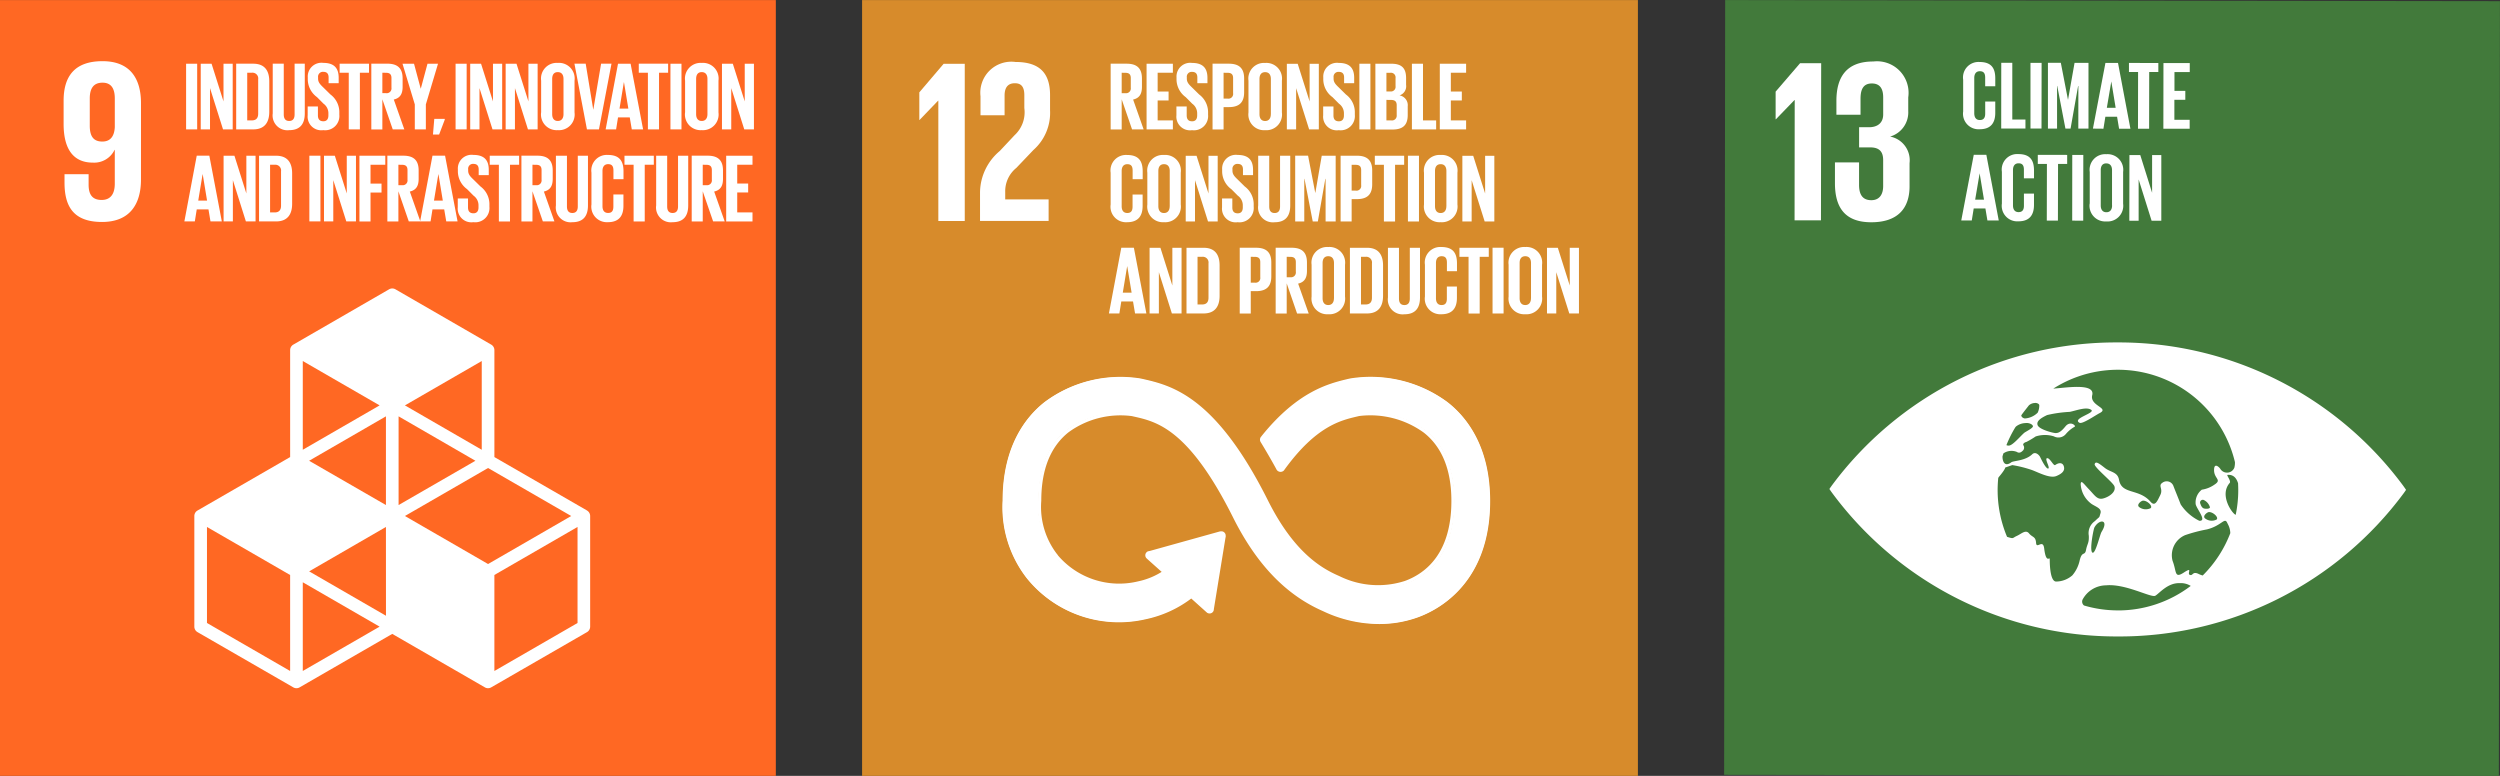 <svg xmlns="http://www.w3.org/2000/svg" xmlns:xlink="http://www.w3.org/1999/xlink" width="190.071" height="58.99" viewBox="0 0 190.071 58.99">
  <rect x="0" y="0" width="190.071" height="58.99" fill="#333333" stroke="none"/>
  <defs>
    <clipPath id="clip-path">
      <path id="Path_5591" data-name="Path 5591" d="M0,33.478H190.068v-58.99H0Z" transform="translate(0 25.512)" fill="none"/>
    </clipPath>
  </defs>
  <g id="Group_4695" data-name="Group 4695" transform="translate(-413 -4149.508)">
    <g id="Group_3028" data-name="Group 3028" transform="translate(413 4175.021)">
      <path id="Path_5588" data-name="Path 5588" d="M0,33.474H58.985V-25.511H0Z" transform="translate(0 0.001)" fill="#ff6823"/>
      <g id="Group_2918" data-name="Group 2918" transform="translate(0 -25.512)" clip-path="url(#clip-path)">
        <g id="Group_2916" data-name="Group 2916" transform="translate(14.775 21.93)">
          <path id="Path_5589" data-name="Path 5589" d="M16.534,14.434l-6.322,3.649v-7.3l6.322-3.651ZM-4.355,18.083V11.338l5.841,3.374Zm-.962,0-6.322-3.649v-7.3l6.322,3.651ZM1.486-2.11-4.355,1.264V-5.483ZM9.251,1.264,3.41-2.11,9.251-5.483ZM3.41,6.3,9.732,2.651,16.053,6.3,9.732,9.951ZM1.967,5.467-3.874,2.1,1.967-1.277ZM8.77,2.1,2.929,5.467V-1.277Zm-6.8,11.783-5.841-3.374L1.967,7.132Zm15.289-8L10.213,1.819V-6.313a.483.483,0,0,0-.24-.416L2.689-10.936a.483.483,0,0,0-.481,0L-5.076-6.73a.483.483,0,0,0-.24.416V1.819L-12.36,5.884a.483.483,0,0,0-.24.416v8.412a.483.483,0,0,0,.24.416l7.284,4.2a.476.476,0,0,0,.24.065.47.47,0,0,0,.24-.065l7.043-4.065,7.043,4.065a.47.47,0,0,0,.24.065.482.482,0,0,0,.24-.065l7.284-4.2a.483.483,0,0,0,.24-.416V6.3a.483.483,0,0,0-.24-.416" transform="translate(12.6 11)" fill="#fff"/>
        </g>
        <g id="Group_2917" data-name="Group 2917" transform="translate(4.836 4.65)">
          <path id="Path_5590" data-name="Path 5590" d="M2.209,2.849c-.037.668-.317,1.091-.95,1.091-.687,0-.953-.423-.953-1.2V.664c0-.758.282-1.2.969-1.2.671,0,.934.458.934,1.2ZM4.2,1.018c0-1.85-.812-3.189-2.925-3.189C-.858-2.171-1.683-1.01-1.683.84V2.6c0,1.956.772,2.941,2.217,2.941A1.716,1.716,0,0,0,2.19,4.574h.018V7.145c0,.724-.282,1.235-1,1.235S.218,7.957.218,7.217V6.424H-1.614v.636c0,1.76.634,2.994,2.853,2.994,2.113,0,2.96-1.357,2.96-3.223Z" transform="translate(1.683 2.171)" fill="#fff"/>
        </g>
      </g>
      <path id="Path_5592" data-name="Path 5592" d="M6.119-18.425h.842v-4.992H6.119Z" transform="translate(8.03 2.749)" fill="#fff"/>
      <g id="Group_2919" data-name="Group 2919" transform="translate(15.261 -20.67)">
        <path id="Path_5593" data-name="Path 5593" d="M.4,1.054V4.191H-.306V-.8H.519l.906,2.865V-.8h.7V4.191H1.389Z" transform="translate(0.306 0.803)" fill="#fff"/>
      </g>
      <g id="Group_2923" data-name="Group 2923" transform="translate(0 -25.512)" clip-path="url(#clip-path)">
        <g id="Group_2920" data-name="Group 2920" transform="translate(17.957 4.842)">
          <path id="Path_5594" data-name="Path 5594" d="M.677,2.446c.347,0,.479-.206.479-.509V-.678a.437.437,0,0,0-.479-.5H.323V2.446ZM2-.523V1.789C2,2.557,1.678,3.13.779,3.13H-.516V-1.864H.779C1.678-1.864,2-1.3,2-.523" transform="translate(0.516 1.864)" fill="#fff"/>
        </g>
        <g id="Group_2921" data-name="Group 2921" transform="translate(20.735 4.842)">
          <path id="Path_5595" data-name="Path 5595" d="M1.383,0V3.781c0,.772-.333,1.272-1.186,1.272A1.125,1.125,0,0,1-1.054,3.781V0h.839V3.859c0,.3.116.495.412.495s.412-.2.412-.495V0Z" transform="translate(1.054)" fill="#fff"/>
        </g>
        <g id="Group_2922" data-name="Group 2922" transform="translate(23.392 4.784)">
          <path id="Path_5596" data-name="Path 5596" d="M0,2.257V1.587H.779v.684c0,.28.127.444.414.444.264,0,.382-.178.382-.444v-.19A.9.9,0,0,0,1.2,1.374L.708.879a1.685,1.685,0,0,1-.7-1.332V-.624a1.041,1.041,0,0,1,1.179-1.1c.839,0,1.17.412,1.17,1.133V-.18H1.591V-.615c0-.289-.134-.428-.4-.428a.368.368,0,0,0-.4.412v.1c0,.28.155.442.4.677l.539.53a1.683,1.683,0,0,1,.677,1.3V2.22A1.081,1.081,0,0,1,1.186,3.39,1.038,1.038,0,0,1,0,2.257" transform="translate(0 1.72)" fill="#fff"/>
        </g>
      </g>
      <g id="Group_2924" data-name="Group 2924" transform="translate(25.821 -20.67)">
        <path id="Path_5598" data-name="Path 5598" d="M0,0V.687H.694V4.994H1.54V.687h.694V0Z" fill="#fff"/>
      </g>
      <g id="Group_2926" data-name="Group 2926" transform="translate(0 -25.512)" clip-path="url(#clip-path)">
        <g id="Group_2925" data-name="Group 2925" transform="translate(28.231 4.844)">
          <path id="Path_5599" data-name="Path 5599" d="M.476.388V1.942h.28a.363.363,0,0,0,.412-.412V.793c0-.273-.125-.4-.412-.4Zm0,2.019V4.7H-.363V-.3H.86C1.706-.3,2.016.123,2.016.823v.64c0,.539-.192.853-.671.964l.8,2.268H1.265Z" transform="translate(0.363 0.296)" fill="#fff"/>
        </g>
      </g>
      <g id="Group_2927" data-name="Group 2927" transform="translate(30.601 -20.669)">
        <path id="Path_5601" data-name="Path 5601" d="M1.008,1.756v1.9H.168v-1.9L-.768-1.338H.108L.617.556H.624l.509-1.894h.8Z" transform="translate(0.768 1.338)" fill="#fff"/>
      </g>
      <g id="Group_2928" data-name="Group 2928" transform="translate(32.916 -16.477)">
        <path id="Path_5602" data-name="Path 5602" d="M.058,0l-.1,1.193H.425L.853.067V0Z" transform="translate(0.044)" fill="#fff"/>
      </g>
      <path id="Path_5603" data-name="Path 5603" d="M14.98-18.425h.842v-4.992H14.98Z" transform="translate(19.657 2.749)" fill="#fff"/>
      <g id="Group_2929" data-name="Group 2929" transform="translate(35.749 -20.67)">
        <path id="Path_5604" data-name="Path 5604" d="M.4,1.054V4.191H-.306V-.8H.519l.906,2.865V-.8h.7V4.191H1.389Z" transform="translate(0.306 0.803)" fill="#fff"/>
      </g>
      <g id="Group_2930" data-name="Group 2930" transform="translate(38.444 -20.67)">
        <path id="Path_5605" data-name="Path 5605" d="M.4,1.054V4.191H-.306V-.8H.519l.906,2.865V-.8h.7V4.191H1.389Z" transform="translate(0.306 0.803)" fill="#fff"/>
      </g>
      <g id="Group_2932" data-name="Group 2932" transform="translate(0 -25.512)" clip-path="url(#clip-path)">
        <g id="Group_2931" data-name="Group 2931" transform="translate(41.14 4.782)">
          <path id="Path_5606" data-name="Path 5606" d="M.966,2.212V-.47c0-.3-.132-.516-.435-.516S.106-.77.106-.47V2.212c0,.3.132.516.425.516s.435-.213.435-.516m-1.7-.134V-.338A1.19,1.19,0,0,1,.531-1.686,1.19,1.19,0,0,1,1.805-.338V2.078A1.192,1.192,0,0,1,.531,3.426,1.192,1.192,0,0,1-.736,2.078" transform="translate(0.736 1.686)" fill="#fff"/>
        </g>
      </g>
      <g id="Group_2933" data-name="Group 2933" transform="translate(43.674 -20.67)">
        <path id="Path_5608" data-name="Path 5608" d="M1.6,0,.647,4.994H-.267L-1.217,0h.856L.212,3.485H.219L.809,0Z" transform="translate(1.217)" fill="#fff"/>
      </g>
      <g id="Group_2934" data-name="Group 2934" transform="translate(46.046 -20.669)">
        <path id="Path_5609" data-name="Path 5609" d="M.6,1.936h.671l-.331-2H.93ZM-.455,3.519.486-1.475h.957l.95,4.994h-.86l-.155-.913H.486L.34,3.519Z" transform="translate(0.455 1.475)" fill="#fff"/>
      </g>
      <g id="Group_2935" data-name="Group 2935" transform="translate(48.565 -20.67)">
        <path id="Path_5610" data-name="Path 5610" d="M0,0V.687H.694V4.994H1.54V.687h.691V0Z" fill="#fff"/>
      </g>
      <path id="Path_5611" data-name="Path 5611" d="M22.045-18.425h.839v-4.992h-.839Z" transform="translate(28.928 2.749)" fill="#fff"/>
      <g id="Group_2937" data-name="Group 2937" transform="translate(0 -25.512)" clip-path="url(#clip-path)">
        <g id="Group_2936" data-name="Group 2936" transform="translate(52.084 4.782)">
          <path id="Path_5612" data-name="Path 5612" d="M.966,2.212V-.47c0-.3-.132-.516-.435-.516S.106-.77.106-.47V2.212c0,.3.132.516.425.516s.435-.213.435-.516m-1.7-.134V-.338A1.19,1.19,0,0,1,.531-1.686,1.19,1.19,0,0,1,1.805-.338V2.078A1.192,1.192,0,0,1,.531,3.426,1.192,1.192,0,0,1-.736,2.078" transform="translate(0.736 1.686)" fill="#fff"/>
        </g>
      </g>
      <g id="Group_2938" data-name="Group 2938" transform="translate(54.89 -20.67)">
        <path id="Path_5614" data-name="Path 5614" d="M.4,1.054V4.191H-.306V-.8H.519l.906,2.865V-.8h.7V4.191H1.389Z" transform="translate(0.306 0.803)" fill="#fff"/>
      </g>
      <g id="Group_2939" data-name="Group 2939" transform="translate(14.017 -13.675)">
        <path id="Path_5615" data-name="Path 5615" d="M.6,1.937h.671l-.331-2H.93ZM-.455,3.521l.941-5h.957l.95,5H1.531l-.153-.913H.486L.34,3.521Z" transform="translate(0.455 1.476)" fill="#fff"/>
      </g>
      <g id="Group_2940" data-name="Group 2940" transform="translate(16.999 -13.674)">
        <path id="Path_5616" data-name="Path 5616" d="M.4,1.054V4.191H-.306V-.8H.519l.906,2.867V-.8h.7V4.191H1.389Z" transform="translate(0.306 0.803)" fill="#fff"/>
      </g>
      <g id="Group_2942" data-name="Group 2942" transform="translate(0 -25.512)" clip-path="url(#clip-path)">
        <g id="Group_2941" data-name="Group 2941" transform="translate(19.695 11.839)">
          <path id="Path_5617" data-name="Path 5617" d="M.677,2.446c.347,0,.479-.208.479-.509V-.678a.438.438,0,0,0-.479-.5H.323V2.446ZM2-.523V1.789C2,2.555,1.678,3.13.779,3.13H-.516V-1.864H.779C1.678-1.864,2-1.3,2-.523" transform="translate(0.516 1.864)" fill="#fff"/>
        </g>
      </g>
      <path id="Path_5619" data-name="Path 5619" d="M10.172-15.4h.842v-4.994h-.842Z" transform="translate(13.348 6.719)" fill="#fff"/>
      <g id="Group_2943" data-name="Group 2943" transform="translate(24.633 -13.674)">
        <path id="Path_5620" data-name="Path 5620" d="M.4,1.054V4.191H-.306V-.8H.519l.906,2.867V-.8h.7V4.191H1.389Z" transform="translate(0.306 0.803)" fill="#fff"/>
      </g>
      <g id="Group_2944" data-name="Group 2944" transform="translate(27.328 -13.674)">
        <path id="Path_5621" data-name="Path 5621" d="M0,0V5H.842v-2.2h.837v-.68H.842V.687H1.965V0Z" fill="#fff"/>
      </g>
      <g id="Group_2946" data-name="Group 2946" transform="translate(0 -25.512)" clip-path="url(#clip-path)">
        <g id="Group_2945" data-name="Group 2945" transform="translate(29.45 11.84)">
          <path id="Path_5622" data-name="Path 5622" d="M.476.388V1.942h.28a.363.363,0,0,0,.412-.412V.793c0-.273-.125-.4-.412-.4Zm0,2.019V4.7H-.363V-.3H.86C1.706-.3,2.016.123,2.016.823v.64c0,.539-.192.853-.671.964l.8,2.268H1.265Z" transform="translate(0.363 0.296)" fill="#fff"/>
        </g>
      </g>
      <g id="Group_2947" data-name="Group 2947" transform="translate(31.94 -13.675)">
        <path id="Path_5624" data-name="Path 5624" d="M.6,1.937h.671l-.331-2H.93ZM-.455,3.521l.941-5h.957l.95,5h-.86l-.155-.913H.486L.34,3.521Z" transform="translate(0.455 1.476)" fill="#fff"/>
      </g>
      <g id="Group_2949" data-name="Group 2949" transform="translate(0 -25.512)" clip-path="url(#clip-path)">
        <g id="Group_2948" data-name="Group 2948" transform="translate(34.803 11.781)">
          <path id="Path_5625" data-name="Path 5625" d="M0,2.257V1.587H.779v.684c0,.28.127.444.414.444.264,0,.384-.178.384-.444v-.19A.905.905,0,0,0,1.2,1.374L.708.879a1.685,1.685,0,0,1-.7-1.332V-.624a1.041,1.041,0,0,1,1.179-1.1c.839,0,1.17.412,1.17,1.135v.4H1.591V-.617c0-.287-.134-.425-.4-.425a.368.368,0,0,0-.4.412v.1c0,.28.155.442.4.677l.539.53a1.683,1.683,0,0,1,.677,1.3V2.22A1.081,1.081,0,0,1,1.186,3.39,1.039,1.039,0,0,1,0,2.257" transform="translate(0 1.72)" fill="#fff"/>
        </g>
      </g>
      <g id="Group_2950" data-name="Group 2950" transform="translate(37.234 -13.674)">
        <path id="Path_5627" data-name="Path 5627" d="M0,0V.687H.694V5H1.54V.687h.694V0Z" fill="#fff"/>
      </g>
      <g id="Group_2954" data-name="Group 2954" transform="translate(0 -25.512)" clip-path="url(#clip-path)">
        <g id="Group_2951" data-name="Group 2951" transform="translate(39.643 11.84)">
          <path id="Path_5628" data-name="Path 5628" d="M.476.388V1.942h.28a.363.363,0,0,0,.412-.412V.793c0-.273-.125-.4-.412-.4Zm0,2.019V4.7H-.363V-.3H.86C1.706-.3,2.016.123,2.016.823v.64c0,.539-.192.853-.671.964l.8,2.268H1.265Z" transform="translate(0.363 0.296)" fill="#fff"/>
        </g>
        <g id="Group_2952" data-name="Group 2952" transform="translate(42.265 11.838)">
          <path id="Path_5629" data-name="Path 5629" d="M1.383,0V3.781c0,.772-.331,1.274-1.186,1.274A1.126,1.126,0,0,1-1.054,3.781V0h.839V3.859c0,.3.116.495.412.495s.412-.2.412-.495V0Z" transform="translate(1.054)" fill="#fff"/>
        </g>
        <g id="Group_2953" data-name="Group 2953" transform="translate(44.967 11.779)">
          <path id="Path_5630" data-name="Path 5630" d="M0,2.136V-.28A1.18,1.18,0,0,1,1.253-1.628c.927,0,1.184.516,1.184,1.253v.59H1.672V-.442c0-.31-.1-.486-.4-.486S.839-.715.839-.412V2.27c0,.3.125.513.428.513s.4-.19.4-.486v-.92h.765V2.24c0,.714-.294,1.244-1.184,1.244A1.182,1.182,0,0,1,0,2.136" transform="translate(0 1.628)" fill="#fff"/>
        </g>
      </g>
      <g id="Group_2955" data-name="Group 2955" transform="translate(47.478 -13.674)">
        <path id="Path_5632" data-name="Path 5632" d="M0,0V.687H.694V5H1.54V.687h.691V0Z" fill="#fff"/>
      </g>
      <g id="Group_2958" data-name="Group 2958" transform="translate(0 -25.512)" clip-path="url(#clip-path)">
        <g id="Group_2956" data-name="Group 2956" transform="translate(49.887 11.838)">
          <path id="Path_5633" data-name="Path 5633" d="M1.383,0V3.781c0,.772-.333,1.274-1.186,1.274A1.126,1.126,0,0,1-1.054,3.781V0h.837V3.859c0,.3.118.495.414.495s.412-.2.412-.495V0Z" transform="translate(1.054)" fill="#fff"/>
        </g>
        <g id="Group_2957" data-name="Group 2957" transform="translate(52.589 11.84)">
          <path id="Path_5634" data-name="Path 5634" d="M.476.388V1.942h.28a.363.363,0,0,0,.412-.412V.793c0-.273-.125-.4-.412-.4Zm0,2.019V4.7H-.363V-.3H.86C1.706-.3,2.016.123,2.016.823v.64c0,.539-.192.853-.671.964l.8,2.268H1.265Z" transform="translate(0.363 0.296)" fill="#fff"/>
        </g>
      </g>
      <g id="Group_2959" data-name="Group 2959" transform="translate(55.211 -13.674)">
        <path id="Path_5636" data-name="Path 5636" d="M0,0V5H2V4.31H.839V2.793h.832v-.68H.839V.687H2V0Z" fill="#fff"/>
      </g>
      <path id="Path_5637" data-name="Path 5637" d="M28.346,33.475H87.331V-25.51H28.346Z" transform="translate(37.197 0.003)" fill="#d78b2b"/>
      <g id="Group_2962" data-name="Group 2962" transform="translate(0 -25.512)" clip-path="url(#clip-path)">
        <g id="Group_2960" data-name="Group 2960" transform="translate(76.254 28.669)">
          <path id="Path_5638" data-name="Path 5638" d="M19.193,1.1A9.718,9.718,0,0,0,11.84-.7l-.148.035c-1.468.347-3.8.92-6.523,4.3-.016.018-.03.037-.046.058l-.035.042a.237.237,0,0,0-.044.132.213.213,0,0,0,.03.113l.062.1c.342.571.772,1.309,1.138,1.989a.061.061,0,0,1,.012.021.232.232,0,0,0,.206.127.229.229,0,0,0,.162-.065c.016-.023.035-.046.051-.069,2.421-3.348,4.322-3.811,5.609-4.111l.155-.037a7.055,7.055,0,0,1,5.043,1.3c1.429,1.131,2.157,2.927,2.157,5.344,0,4.051-1.972,5.637-3.626,6.252a6.757,6.757,0,0,1-5.038-.333l-.109-.051c-1.408-.613-3.508-1.882-5.487-5.859C1.421.574-1.916-.18-4.124-.681l-.12-.025a9.526,9.526,0,0,0-7.24,1.8c-1.434,1.145-3.142,3.369-3.142,7.466a8.777,8.777,0,0,0,1.831,5.88,8.91,8.91,0,0,0,8.955,3.1A8.607,8.607,0,0,0-.325,15.9L.933,17.037a.2.2,0,0,0,.287-.014.184.184,0,0,0,.051-.136v-.018l.906-5.577v-.062a.2.2,0,0,0-.065-.148.192.192,0,0,0-.134-.051l-.039,0-.06,0-5.344,1.5-.095.014a.184.184,0,0,0-.1.06.2.2,0,0,0,.016.289l.062.058,1.2,1.082a5.542,5.542,0,0,1-1.963.83,6.251,6.251,0,0,1-6.25-2.023l-.028-.042a6.111,6.111,0,0,1-1.286-4.245c0-2.423.714-4.222,2.123-5.346A6.844,6.844,0,0,1-4.845,1.938l.123.028c1.808.409,4.287.969,7.7,7.829,1.773,3.561,4,5.889,6.791,7.117a9.851,9.851,0,0,0,4.257.987,8.493,8.493,0,0,0,2.964-.525c1.621-.606,5.39-2.673,5.39-8.8,0-4.095-1.734-6.324-3.189-7.473" transform="translate(14.626 0.841)" fill="#fff"/>
        </g>
        <g id="Group_2961" data-name="Group 2961" transform="translate(76.343 28.76)">
          <path id="Path_5639" data-name="Path 5639" d="M19.1,1.093A9.709,9.709,0,0,0,11.781-.7l-.146.032C10.174-.32,7.858.246,5.143,3.6c-.014.021-.03.039-.044.058L5.064,3.7a.229.229,0,0,0-.044.129.235.235,0,0,0,.028.113l.062.1c.342.566.77,1.295,1.135,1.968a.183.183,0,0,0,.009.021.232.232,0,0,0,.368.062c.016-.023.035-.046.049-.069,2.407-3.313,4.3-3.771,5.582-4.072l.155-.037A7.048,7.048,0,0,1,17.426,3.2c1.424,1.119,2.146,2.9,2.146,5.293,0,4.014-1.958,5.582-3.6,6.192a6.764,6.764,0,0,1-5.013-.328l-.111-.053c-1.4-.606-3.489-1.864-5.459-5.8C1.413.568-1.907-.179-4.1-.674L-4.222-.7a9.525,9.525,0,0,0-7.2,1.785c-1.429,1.133-3.128,3.334-3.128,7.395A8.667,8.667,0,0,0-12.733,14.3a8.888,8.888,0,0,0,8.911,3.066,8.556,8.556,0,0,0,3.5-1.616L.928,16.874a.208.208,0,0,0,.287-.014.2.2,0,0,0,.051-.136v-.016l.9-5.524,0-.062a.2.2,0,0,0-.069-.148.187.187,0,0,0-.132-.049l-.037,0-.06.007-5.318,1.482-.095.014a.178.178,0,0,0-.1.06.2.2,0,0,0,.014.287l.062.058L-2.376,13.9a5.6,5.6,0,0,1-1.952.823,6.238,6.238,0,0,1-6.22-2l-.028-.042a6.013,6.013,0,0,1-1.279-4.2c0-2.4.71-4.181,2.111-5.3A6.827,6.827,0,0,1-4.82,1.92l.12.028c1.8.4,4.268.96,7.665,7.753,1.767,3.526,3.977,5.831,6.759,7.05a9.882,9.882,0,0,0,4.234.976,8.457,8.457,0,0,0,2.953-.52c1.612-.6,5.362-2.645,5.362-8.713,0-4.056-1.725-6.264-3.172-7.4" transform="translate(14.555 0.833)" fill="none" stroke="#fff" stroke-width="0.247"/>
        </g>
      </g>
      <g id="Group_2963" data-name="Group 2963" transform="translate(69.895 -20.661)">
        <path id="Path_5641" data-name="Path 5641" d="M.81,1.59H.828v9.147H2.837V-1.212H1.23L-.617.957v2.1H-.6Z" transform="translate(0.617 1.212)" fill="#fff"/>
      </g>
      <g id="Group_2966" data-name="Group 2966" transform="translate(0 -25.512)" clip-path="url(#clip-path)">
        <g id="Group_2964" data-name="Group 2964" transform="translate(74.509 4.711)">
          <path id="Path_5642" data-name="Path 5642" d="M.021,1.48V2.923H1.852v-1.5c0-.721.354-.934.777-.934.388,0,.724.16.724.9v.985A2.37,2.37,0,0,1,2.611,4.44L1.485,5.64a4.17,4.17,0,0,0-1.5,3.119v2.2H5.2V9.321h-3.3V8.759a2.281,2.281,0,0,1,.846-1.834L4.04,5.568A3.764,3.764,0,0,0,5.309,2.555V1.392c0-1.709-.828-2.52-2.627-2.52A2.36,2.36,0,0,0,.021,1.48" transform="translate(0.016 1.128)" fill="#fff"/>
        </g>
        <g id="Group_2965" data-name="Group 2965" transform="translate(84.441 4.846)">
          <path id="Path_5643" data-name="Path 5643" d="M.476.388V1.942h.28a.363.363,0,0,0,.412-.412V.793c0-.273-.125-.4-.412-.4Zm0,2.019V4.7H-.363V-.3H.86C1.706-.3,2.016.123,2.016.823v.64c0,.539-.192.853-.671.964l.8,2.268H1.265Z" transform="translate(0.363 0.296)" fill="#fff"/>
        </g>
      </g>
      <g id="Group_2967" data-name="Group 2967" transform="translate(87.172 -20.668)">
        <path id="Path_5645" data-name="Path 5645" d="M0,0V4.994H2V4.31H.842V2.793h.832v-.68H.842V.687H2V0Z" fill="#fff"/>
      </g>
      <g id="Group_2971" data-name="Group 2971" transform="translate(0 -25.512)" clip-path="url(#clip-path)">
        <g id="Group_2968" data-name="Group 2968" transform="translate(89.441 4.787)">
          <path id="Path_5646" data-name="Path 5646" d="M0,2.257V1.587H.782v.684c0,.28.125.444.412.444.266,0,.384-.178.384-.444v-.19A.9.9,0,0,0,1.2,1.374L.708.879a1.685,1.685,0,0,1-.7-1.332V-.624a1.042,1.042,0,0,1,1.179-1.1c.839,0,1.172.412,1.172,1.133V-.18H1.591V-.615c0-.289-.132-.428-.4-.428a.368.368,0,0,0-.4.412v.1c0,.28.155.442.4.677l.539.53a1.683,1.683,0,0,1,.677,1.3V2.22A1.081,1.081,0,0,1,1.186,3.39,1.039,1.039,0,0,1,0,2.257" transform="translate(0 1.72)" fill="#fff"/>
        </g>
        <g id="Group_2969" data-name="Group 2969" transform="translate(92.188 4.846)">
          <path id="Path_5647" data-name="Path 5647" d="M.476.388V2.356h.31A.361.361,0,0,0,1.2,1.942V.793c0-.273-.125-.4-.412-.4ZM-.363-.3H.883C1.73-.3,2.039.123,2.039.823V1.875C2.039,2.576,1.73,3,.883,3H.476V4.7H-.363Z" transform="translate(0.363 0.296)" fill="#fff"/>
        </g>
        <g id="Group_2970" data-name="Group 2970" transform="translate(94.92 4.785)">
          <path id="Path_5648" data-name="Path 5648" d="M.966,2.212V-.47c0-.3-.132-.516-.435-.516S.1-.77.1-.47V2.212c0,.3.134.516.428.516s.435-.215.435-.516m-1.7-.134V-.338A1.19,1.19,0,0,1,.531-1.686,1.19,1.19,0,0,1,1.805-.338V2.078A1.192,1.192,0,0,1,.531,3.426,1.192,1.192,0,0,1-.736,2.078" transform="translate(0.736 1.686)" fill="#fff"/>
        </g>
      </g>
      <g id="Group_2972" data-name="Group 2972" transform="translate(97.837 -20.667)">
        <path id="Path_5650" data-name="Path 5650" d="M.4,1.054V4.191H-.306V-.8H.519l.906,2.865V-.8h.7V4.191H1.389Z" transform="translate(0.306 0.803)" fill="#fff"/>
      </g>
      <g id="Group_2974" data-name="Group 2974" transform="translate(0 -25.512)" clip-path="url(#clip-path)">
        <g id="Group_2973" data-name="Group 2973" transform="translate(100.599 4.787)">
          <path id="Path_5651" data-name="Path 5651" d="M0,2.257V1.587H.782v.684c0,.28.125.444.412.444.266,0,.384-.178.384-.444v-.19A.9.9,0,0,0,1.2,1.374L.708.879a1.685,1.685,0,0,1-.7-1.332V-.624a1.042,1.042,0,0,1,1.179-1.1c.839,0,1.17.412,1.17,1.133V-.18H1.591V-.615c0-.289-.132-.428-.4-.428a.368.368,0,0,0-.4.412v.1c0,.28.155.442.4.677l.539.53a1.683,1.683,0,0,1,.677,1.3V2.22A1.081,1.081,0,0,1,1.186,3.39,1.038,1.038,0,0,1,0,2.257" transform="translate(0 1.72)" fill="#fff"/>
        </g>
      </g>
      <path id="Path_5653" data-name="Path 5653" d="M44.7-18.423h.839v-4.994H44.7Z" transform="translate(58.651 2.749)" fill="#fff"/>
      <g id="Group_2976" data-name="Group 2976" transform="translate(0 -25.512)" clip-path="url(#clip-path)">
        <g id="Group_2975" data-name="Group 2975" transform="translate(104.568 4.844)">
          <path id="Path_5654" data-name="Path 5654" d="M.476,1.56V3.121h.37a.362.362,0,0,0,.412-.4V1.965c0-.266-.125-.4-.421-.4Zm0-.64H.77a.356.356,0,0,0,.4-.407V-.1a.353.353,0,0,0-.4-.4H.476ZM-.363-1.189H.853c.839,0,1.119.391,1.119,1.1V.418a.728.728,0,0,1-.5.8.758.758,0,0,1,.624.832v.664c0,.708-.317,1.1-1.156,1.1h-1.3Z" transform="translate(0.363 1.189)" fill="#fff"/>
        </g>
      </g>
      <g id="Group_2977" data-name="Group 2977" transform="translate(107.345 -20.668)">
        <path id="Path_5656" data-name="Path 5656" d="M0,0V4.994H1.843V4.31h-1V0Z" fill="#fff"/>
      </g>
      <g id="Group_2978" data-name="Group 2978" transform="translate(109.466 -20.668)">
        <path id="Path_5657" data-name="Path 5657" d="M0,0V4.994H2V4.31H.839V2.793h.835v-.68H.839V.687H2V0Z" fill="#fff"/>
      </g>
      <g id="Group_2981" data-name="Group 2981" transform="translate(0 -25.512)" clip-path="url(#clip-path)">
        <g id="Group_2979" data-name="Group 2979" transform="translate(84.44 11.782)">
          <path id="Path_5658" data-name="Path 5658" d="M0,2.136V-.28A1.178,1.178,0,0,1,1.251-1.628c.93,0,1.186.516,1.186,1.253v.59H1.672V-.442c0-.31-.1-.486-.4-.486S.839-.715.839-.412V2.27c0,.3.125.513.428.513s.4-.19.4-.486v-.92h.765V2.24c0,.714-.294,1.244-1.186,1.244A1.18,1.18,0,0,1,0,2.136" transform="translate(0 1.628)" fill="#fff"/>
        </g>
        <g id="Group_2980" data-name="Group 2980" transform="translate(87.231 11.781)">
          <path id="Path_5659" data-name="Path 5659" d="M.966,2.212V-.47c0-.3-.132-.516-.435-.516S.1-.77.1-.47V2.212c0,.3.134.516.428.516s.435-.215.435-.516m-1.7-.134V-.338A1.19,1.19,0,0,1,.531-1.686,1.19,1.19,0,0,1,1.805-.338V2.078A1.192,1.192,0,0,1,.531,3.426,1.192,1.192,0,0,1-.736,2.078" transform="translate(0.736 1.686)" fill="#fff"/>
        </g>
      </g>
      <g id="Group_2982" data-name="Group 2982" transform="translate(90.148 -13.671)">
        <path id="Path_5661" data-name="Path 5661" d="M.4,1.054V4.191H-.306V-.8H.519l.906,2.867V-.8h.7V4.191H1.389Z" transform="translate(0.306 0.803)" fill="#fff"/>
      </g>
      <g id="Group_2985" data-name="Group 2985" transform="translate(0 -25.512)" clip-path="url(#clip-path)">
        <g id="Group_2983" data-name="Group 2983" transform="translate(92.91 11.783)">
          <path id="Path_5662" data-name="Path 5662" d="M0,2.257V1.587H.782v.684c0,.28.125.444.412.444.266,0,.384-.178.384-.444v-.19A.9.9,0,0,0,1.2,1.374L.708.879a1.685,1.685,0,0,1-.7-1.332V-.624a1.042,1.042,0,0,1,1.179-1.1c.842,0,1.17.412,1.17,1.135v.4H1.591V-.617c0-.287-.132-.425-.4-.425a.368.368,0,0,0-.4.412v.1c0,.28.155.442.4.677l.539.53a1.683,1.683,0,0,1,.677,1.3V2.22A1.081,1.081,0,0,1,1.186,3.39,1.038,1.038,0,0,1,0,2.257" transform="translate(0 1.72)" fill="#fff"/>
        </g>
        <g id="Group_2984" data-name="Group 2984" transform="translate(95.658 11.841)">
          <path id="Path_5663" data-name="Path 5663" d="M1.383,0V3.781c0,.772-.333,1.274-1.186,1.274A1.126,1.126,0,0,1-1.054,3.781V0h.839V3.859c0,.3.116.495.412.495s.412-.2.412-.495V0Z" transform="translate(1.054)" fill="#fff"/>
        </g>
      </g>
      <g id="Group_2986" data-name="Group 2986" transform="translate(98.471 -13.673)">
        <path id="Path_5665" data-name="Path 5665" d="M1.312,1H1.291L.723,4.238H.334L-.292,1H-.309V4.238H-1v-5h.98L.524,2.057H.533L1.019-.759H2.078v5H1.312Z" transform="translate(1 0.759)" fill="#fff"/>
      </g>
      <g id="Group_2988" data-name="Group 2988" transform="translate(0 -25.512)" clip-path="url(#clip-path)">
        <g id="Group_2987" data-name="Group 2987" transform="translate(101.924 11.842)">
          <path id="Path_5666" data-name="Path 5666" d="M.476.388V2.354h.31A.36.36,0,0,0,1.2,1.942V.793c0-.273-.125-.4-.412-.4ZM-.363-.3H.883C1.73-.3,2.039.123,2.039.823V1.875C2.039,2.576,1.73,3,.883,3H.476V4.7H-.363Z" transform="translate(0.363 0.296)" fill="#fff"/>
        </g>
      </g>
      <g id="Group_2989" data-name="Group 2989" transform="translate(104.525 -13.672)">
        <path id="Path_5668" data-name="Path 5668" d="M0,0V.687H.691V5H1.54V.687h.691V0Z" fill="#fff"/>
      </g>
      <path id="Path_5669" data-name="Path 5669" d="M46.294-15.394h.839v-5h-.839Z" transform="translate(60.749 6.72)" fill="#fff"/>
      <g id="Group_2991" data-name="Group 2991" transform="translate(0 -25.512)" clip-path="url(#clip-path)">
        <g id="Group_2990" data-name="Group 2990" transform="translate(108.265 11.781)">
          <path id="Path_5670" data-name="Path 5670" d="M.966,2.212V-.47c0-.3-.132-.516-.435-.516S.1-.77.1-.47V2.212c0,.3.134.516.428.516s.435-.215.435-.516m-1.7-.134V-.338A1.19,1.19,0,0,1,.531-1.686,1.19,1.19,0,0,1,1.805-.338V2.078A1.192,1.192,0,0,1,.531,3.426,1.192,1.192,0,0,1-.736,2.078" transform="translate(0.736 1.686)" fill="#fff"/>
        </g>
      </g>
      <g id="Group_2992" data-name="Group 2992" transform="translate(111.181 -13.671)">
        <path id="Path_5672" data-name="Path 5672" d="M.4,1.054V4.191H-.306V-.8H.519l.906,2.867V-.8h.7V4.191H1.389Z" transform="translate(0.306 0.803)" fill="#fff"/>
      </g>
      <g id="Group_2993" data-name="Group 2993" transform="translate(84.309 -6.676)">
        <path id="Path_5673" data-name="Path 5673" d="M.6,1.937h.671l-.331-2H.93ZM-.455,3.521l.941-5h.957l.95,5h-.86l-.155-.913H.486L.34,3.521Z" transform="translate(0.455 1.476)" fill="#fff"/>
      </g>
      <g id="Group_2994" data-name="Group 2994" transform="translate(87.401 -6.675)">
        <path id="Path_5674" data-name="Path 5674" d="M.4,1.054V4.191H-.306V-.8H.519l.906,2.867V-.8h.7V4.191H1.389Z" transform="translate(0.306 0.803)" fill="#fff"/>
      </g>
      <g id="Group_3002" data-name="Group 3002" transform="translate(0 -25.512)" clip-path="url(#clip-path)">
        <g id="Group_2995" data-name="Group 2995" transform="translate(90.208 18.837)">
          <path id="Path_5675" data-name="Path 5675" d="M.677,2.446c.347,0,.479-.206.479-.509V-.678a.437.437,0,0,0-.479-.5H.323V2.446ZM2-.523V1.789C2,2.557,1.678,3.13.779,3.13H-.516V-1.864H.779C1.678-1.864,2-1.3,2-.523" transform="translate(0.516 1.864)" fill="#fff"/>
        </g>
        <g id="Group_2996" data-name="Group 2996" transform="translate(94.254 18.839)">
          <path id="Path_5676" data-name="Path 5676" d="M.476.388V2.354h.31A.359.359,0,0,0,1.2,1.942V.793c0-.273-.123-.4-.412-.4ZM-.363-.3H.883C1.73-.3,2.039.123,2.039.823V1.875C2.039,2.576,1.73,3,.883,3H.476V4.7H-.363Z" transform="translate(0.363 0.296)" fill="#fff"/>
        </g>
        <g id="Group_2997" data-name="Group 2997" transform="translate(96.987 18.839)">
          <path id="Path_5677" data-name="Path 5677" d="M.476.388V1.942h.28a.365.365,0,0,0,.414-.412V.793c0-.273-.127-.4-.414-.4Zm0,2.019V4.7H-.363V-.3H.86C1.706-.3,2.016.123,2.016.823v.64c0,.539-.192.853-.671.964L2.15,4.7H1.265Z" transform="translate(0.363 0.296)" fill="#fff"/>
        </g>
        <g id="Group_2998" data-name="Group 2998" transform="translate(99.719 18.779)">
          <path id="Path_5678" data-name="Path 5678" d="M.966,2.211V-.469c0-.3-.132-.516-.435-.516S.1-.772.1-.469v2.68c0,.3.134.516.428.516s.435-.213.435-.516m-1.7-.132V-.337A1.19,1.19,0,0,1,.531-1.685,1.19,1.19,0,0,1,1.805-.337V2.079A1.192,1.192,0,0,1,.531,3.427,1.192,1.192,0,0,1-.736,2.079" transform="translate(0.736 1.685)" fill="#fff"/>
        </g>
        <g id="Group_2999" data-name="Group 2999" transform="translate(102.635 18.837)">
          <path id="Path_5679" data-name="Path 5679" d="M.677,2.446c.347,0,.479-.206.479-.509V-.678a.437.437,0,0,0-.479-.5H.323V2.446ZM2-.523V1.789C2,2.557,1.678,3.13.781,3.13h-1.3V-1.864h1.3C1.678-1.864,2-1.3,2-.523" transform="translate(0.516 1.864)" fill="#fff"/>
        </g>
        <g id="Group_3000" data-name="Group 3000" transform="translate(105.523 18.838)">
          <path id="Path_5680" data-name="Path 5680" d="M1.383,0V3.781c0,.772-.331,1.274-1.186,1.274A1.126,1.126,0,0,1-1.054,3.781V0h.839V3.859c0,.3.116.495.412.495s.412-.2.412-.495V0Z" transform="translate(1.054)" fill="#fff"/>
        </g>
        <g id="Group_3001" data-name="Group 3001" transform="translate(108.335 18.779)">
          <path id="Path_5681" data-name="Path 5681" d="M0,2.136V-.28A1.178,1.178,0,0,1,1.251-1.628c.93,0,1.186.516,1.186,1.251v.59H1.672V-.442c0-.31-.1-.486-.4-.486S.839-.715.839-.412v2.68c0,.3.125.516.428.516s.4-.19.4-.486v-.92h.765V2.24c0,.714-.294,1.244-1.186,1.244A1.18,1.18,0,0,1,0,2.136" transform="translate(0 1.628)" fill="#fff"/>
        </g>
      </g>
      <g id="Group_3003" data-name="Group 3003" transform="translate(110.958 -6.675)">
        <path id="Path_5683" data-name="Path 5683" d="M0,0V.687H.694V5H1.54V.687h.691V0Z" fill="#fff"/>
      </g>
      <path id="Path_5684" data-name="Path 5684" d="M49.076-12.369h.839v-5h-.839Z" transform="translate(64.4 10.69)" fill="#fff"/>
      <g id="Group_3005" data-name="Group 3005" transform="translate(0 -25.512)" clip-path="url(#clip-path)">
        <g id="Group_3004" data-name="Group 3004" transform="translate(114.698 18.779)">
          <path id="Path_5685" data-name="Path 5685" d="M.966,2.211V-.469c0-.3-.132-.516-.435-.516S.1-.772.1-.469v2.68c0,.3.134.516.428.516s.435-.213.435-.516m-1.7-.132V-.337A1.19,1.19,0,0,1,.531-1.685,1.19,1.19,0,0,1,1.805-.337V2.079A1.192,1.192,0,0,1,.531,3.427,1.192,1.192,0,0,1-.736,2.079" transform="translate(0.736 1.685)" fill="#fff"/>
        </g>
      </g>
      <g id="Group_3006" data-name="Group 3006" transform="translate(117.615 -6.675)">
        <path id="Path_5687" data-name="Path 5687" d="M.4,1.054V4.191H-.306V-.8H.519l.906,2.867V-.8h.7V4.191H1.389Z" transform="translate(0.306 0.803)" fill="#fff"/>
      </g>
      <g id="Group_3007" data-name="Group 3007" transform="translate(131.083 -25.508)">
        <path id="Path_5688" data-name="Path 5688" d="M0,33.429l58.9.081.083-58.9L.079-25.475Z" transform="translate(0 25.475)" fill="#427a3b"/>
      </g>
      <g id="Group_3009" data-name="Group 3009" transform="translate(0 -25.512)" clip-path="url(#clip-path)">
        <g id="Group_3008" data-name="Group 3008" transform="translate(139.086 26.033)">
          <path id="Path_5689" data-name="Path 5689" d="M17.53,7.438c-.245-.067-1.269-1.487-.456-2.421.134-.153-.273-.606-.162-.615.444-.035.68.243.8.64.007.173.014.351.014.53a9.17,9.17,0,0,1-.194,1.866m-2.511,4.613a1.572,1.572,0,0,1-.287-.106c-.5-.252-.439.153-.687.062s.28-.661-.458-.18-.536-.074-.856-.888a1.659,1.659,0,0,1,.95-1.954,11.626,11.626,0,0,1,1.66-.437c1.1-.273,1.332-.925,1.531-.527.037.074.072.146.106.213a1.485,1.485,0,0,1,.141.6,9.151,9.151,0,0,1-2.1,3.221M8.566,14.705A9.044,9.044,0,0,1,6,14.333a.374.374,0,0,1-.111-.446A2.039,2.039,0,0,1,7.678,12.8c1.484-.141,3.431.969,3.741.791s.939-.994,1.859-.957a1.422,1.422,0,0,1,.835.21,9.12,9.12,0,0,1-5.547,1.864M7.331,8.742c-.127.206-.472,1.743-.7,1.565S6.723,8.522,6.79,8.4c.363-.664,1.145-.629.541.34m3.737-1.81a.828.828,0,0,1-.874-.079c-.229-.18.148-.476.284-.488.308-.025.77.4.59.566m4.037.023c-.1-.039-.187-.132-.261-.356a.207.207,0,0,1,.3-.264.891.891,0,0,1,.43.527c0,.148-.37.132-.469.092m.386.28c.308-.023.77.4.59.566a.815.815,0,0,1-.872-.081c-.231-.178.146-.474.282-.486M5.678,10.869a2.606,2.606,0,0,1-.564,1.17,1.9,1.9,0,0,1-1.249.474c-.414-.03-.472-1.14-.472-1.711,0-.2-.277.386-.421-.8-.092-.761-.583.079-.617-.428s-.277-.407-.534-.721-.573.028-.93.19-.21.238-.712.079a.134.134,0,0,1-.032-.012A9.183,9.183,0,0,1-.521,4.635.454.454,0,0,1-.466,4.55c.486-.573.474-.705.474-.705l.536-.187a9.025,9.025,0,0,1,1.5.377c.53.2,1.362.652,1.85.456.351-.146.624-.338.592-.631-.039-.365-.326-.453-.677-.206-.129.09-.4-.553-.617-.52s.264.756.083.786-.553-.756-.615-.883-.345-.442-.6-.2c-.539.511-1.415.479-1.591.61-.536.4-.677-.134-.666-.458l.069-.222A1.09,1.09,0,0,1,.887,2.654c.236.157.407-.042.5-.136a.33.33,0,0,0,0-.37c-.06-.129.118-.222.24-.254a6.43,6.43,0,0,0,.694-.412,2.28,2.28,0,0,1,1.39-.007.732.732,0,0,0,.911-.183,2.475,2.475,0,0,1,.664-.55c.134-.062-.324-.49-.7-.025s-.571.506-.749.506S2.6.957,2.473.624s.331-.583.721-.77A9.623,9.623,0,0,1,4.922-.389c.555-.12,1.265-.4,1.621-.155S5.051.113,5.657.441c.215.12,1.193-.56,1.526-.733.788-.4-.761-.541-.56-1.364.229-.932-1.9-.576-2.96-.5A9.145,9.145,0,0,1,17.475,3.433a1.529,1.529,0,0,1-.046.423.6.6,0,0,1-1.073.081c-.09-.134-.481-.506-.469.129s.615.7.03,1.078a2.254,2.254,0,0,1-.962.384,1.231,1.231,0,0,0-.467,1.1c.062.349.895,1.3.277,1.265A3.575,3.575,0,0,1,13.35,6.649c-.192-.506-.4-1-.546-1.383a.545.545,0,0,0-.86-.254c-.326.224.09.446-.146.923s-.4.9-.745.506c-.89-1.024-2.19-.523-2.391-1.66-.109-.617-.64-.56-1.082-.909s-.7-.539-.77-.287c-.067.222,1.394,1.383,1.5,1.681.155.444-.439.83-.874.934s-.624-.245-1.05-.689-.61-.758-.64-.412a2,2,0,0,0,.837,1.519c.368.236.784.342.664.721s0,.166-.419.576a1.115,1.115,0,0,0-.465,1.114c.028.571-.12.6-.21,1.078s-.294.062-.474.761M.778.783.824.728A1.215,1.215,0,0,1,1.546.464c.229-.037.532.076.569.229s-.571.425-.682.53c-.317.289-.812.881-1.1.946A.354.354,0,0,1,.1,2.14,8.871,8.871,0,0,1,.778.783m.469-.932c.118-.176.513-.668.56-.733a.709.709,0,0,1,.444-.18c.139-.025.326.051.347.157a1.247,1.247,0,0,1-.123.58A1.527,1.527,0,0,1,1.5.113c-.213-.035-.3-.2-.257-.261M30.315,5.294A26.9,26.9,0,0,0,8.58-5.668a26.909,26.909,0,0,0-21.77,10.9c-.065.092-.123.173-.169.243.046.069.1.15.169.245A26.909,26.909,0,0,0,8.547,16.687a26.906,26.906,0,0,0,21.765-10.9c.069-.095.125-.176.171-.247-.046-.069-.1-.15-.169-.243" transform="translate(13.359 5.668)" fill="#fff"/>
        </g>
      </g>
      <g id="Group_3010" data-name="Group 3010" transform="translate(135.002 -20.707)">
        <path id="Path_5691" data-name="Path 5691" d="M1.963,0,1.947,11.944l-2.007,0L-.049,2.8H-.067L-1.478,4.26H-1.5l0-2.1L.358,0Z" transform="translate(1.496 0.001)" fill="#fff"/>
      </g>
      <g id="Group_3013" data-name="Group 3013" transform="translate(0 -25.512)" clip-path="url(#clip-path)">
        <g id="Group_3011" data-name="Group 3011" transform="translate(139.506 4.673)">
          <path id="Path_5692" data-name="Path 5692" d="M3.164,1.551l0,1.038A1.913,1.913,0,0,1,1.786,4.527,1.835,1.835,0,0,1,3.263,6.552l0,1.764c0,1.653-.886,2.728-2.911,2.726-2.042,0-2.763-1.168-2.761-2.983V6.492l1.834,0,0,1.709c0,.705.245,1.163.932,1.163.615,0,.9-.437.9-1.073l0-1.972c0-.634-.28-.969-.985-.969l-.844,0,0-1.533.756,0c.652,0,1.075-.333,1.075-.969l0-1.286C1.261.915,1.034.492.4.49S-.464.913-.464,1.651l0,1.216-1.834,0,0-1.057c0-1.762.726-2.994,2.8-2.99A2.4,2.4,0,0,1,3.164,1.551" transform="translate(2.411 1.182)" fill="#fff"/>
        </g>
        <g id="Group_3012" data-name="Group 3012" transform="translate(149.256 4.713)">
          <path id="Path_5693" data-name="Path 5693" d="M0,2.135,0-.281A1.177,1.177,0,0,1,1.258-1.627c.927,0,1.186.518,1.184,1.253v.59l-.768,0,0-.654c0-.31-.1-.486-.4-.488S.844-.714.844-.413l0,2.682c0,.3.125.516.425.516s.407-.192.407-.486l0-.92h.765l0,.862c0,.714-.3,1.246-1.186,1.244A1.181,1.181,0,0,1,0,2.135" transform="translate(0 1.627)" fill="#fff"/>
        </g>
      </g>
      <g id="Group_3014" data-name="Group 3014" transform="translate(152.149 -20.739)">
        <path id="Path_5695" data-name="Path 5695" d="M0,2.836l1.843,0V2.151h-1l0-4.31-.839,0Z" transform="translate(0 2.161)" fill="#fff"/>
      </g>
      <g id="Group_3015" data-name="Group 3015" transform="translate(154.371 -20.735)">
        <path id="Path_5696" data-name="Path 5696" d="M0,0,0,4.994H.839L.846,0Z" transform="translate(0.003)" fill="#fff"/>
      </g>
      <g id="Group_3016" data-name="Group 3016" transform="translate(155.699 -20.734)">
        <path id="Path_5697" data-name="Path 5697" d="M1.315,1H1.294L.721,4.237H.33L-.292.995H-.306l0,3.242H-1l0-5,.98,0L.526,2.056h0L1.024-.758l1.059,0,0,4.994H1.31Z" transform="translate(1.002 0.76)" fill="#fff"/>
      </g>
      <g id="Group_3017" data-name="Group 3017" transform="translate(159.122 -20.727)">
        <path id="Path_5698" data-name="Path 5698" d="M.6,1.936l.671,0L.94-.069h0ZM-.457,3.517l.95-4.992h.957l.943,5-.862,0-.153-.913H.489l-.148.913Z" transform="translate(0.457 1.475)" fill="#fff"/>
      </g>
      <g id="Group_3018" data-name="Group 3018" transform="translate(161.861 -20.724)">
        <path id="Path_5699" data-name="Path 5699" d="M0,.388l.694,0L.687,4.7l.846,0L1.54.391h.694V-.294L0-.3Z" transform="translate(0 0.296)" fill="#fff"/>
      </g>
      <g id="Group_3019" data-name="Group 3019" transform="translate(164.477 -20.722)">
        <path id="Path_5700" data-name="Path 5700" d="M0,2.836l2,0V2.154l-1.163,0,0-1.519.832,0v-.68H.844V-1.474l1.163,0,0-.684-2,0Z" transform="translate(0 2.161)" fill="#fff"/>
      </g>
      <g id="Group_3020" data-name="Group 3020" transform="translate(149.112 -13.744)">
        <path id="Path_5701" data-name="Path 5701" d="M.6,1.936l.671,0L.94-.069h0ZM-.457,3.517l.95-4.992.957,0,.943,4.994-.862,0-.153-.913H.489l-.148.913Z" transform="translate(0.457 1.475)" fill="#fff"/>
      </g>
      <g id="Group_3022" data-name="Group 3022" transform="translate(0 -25.512)" clip-path="url(#clip-path)">
        <g id="Group_3021" data-name="Group 3021" transform="translate(152.2 11.714)">
          <path id="Path_5702" data-name="Path 5702" d="M0,2.135,0-.281A1.177,1.177,0,0,1,1.258-1.627c.927,0,1.186.518,1.184,1.253v.59l-.768,0,0-.654c0-.31-.1-.486-.4-.488S.844-.714.844-.413l0,2.682c0,.3.125.516.425.516s.407-.192.407-.486l0-.92h.765l0,.862c0,.714-.3,1.246-1.186,1.244A1.181,1.181,0,0,1,0,2.135" transform="translate(0 1.627)" fill="#fff"/>
        </g>
      </g>
      <g id="Group_3023" data-name="Group 3023" transform="translate(154.93 -13.738)">
        <path id="Path_5704" data-name="Path 5704" d="M0,.39H.694L.684,4.7h.846L1.54.392h.694V-.295L0-.3Z" transform="translate(0 0.297)" fill="#fff"/>
      </g>
      <g id="Group_3024" data-name="Group 3024" transform="translate(157.542 -13.734)">
        <path id="Path_5705" data-name="Path 5705" d="M.005,0,0,4.994.838,5,.845,0Z" transform="translate(0.004)" fill="#fff"/>
      </g>
      <g id="Group_3026" data-name="Group 3026" transform="translate(0 -25.512)" clip-path="url(#clip-path)">
        <g id="Group_3025" data-name="Group 3025" transform="translate(158.872 11.723)">
          <path id="Path_5706" data-name="Path 5706" d="M.966,2.211l0-2.682c0-.3-.132-.513-.435-.516S.108-.772.108-.471l0,2.68c0,.3.132.518.428.518s.435-.213.435-.516m-1.7-.134,0-2.416A1.186,1.186,0,0,1,.536-1.685,1.19,1.19,0,0,1,1.81-.337l0,2.416A1.193,1.193,0,0,1,.531,3.427,1.194,1.194,0,0,1-.736,2.077" transform="translate(0.736 1.685)" fill="#fff"/>
        </g>
      </g>
      <g id="Group_3027" data-name="Group 3027" transform="translate(161.889 -13.727)">
        <path id="Path_5708" data-name="Path 5708" d="M.4,1.054l0,3.138H-.308L-.3-.8H.524l.9,2.867,0-2.865h.7L2.124,4.194l-.738,0Z" transform="translate(0.308 0.803)" fill="#fff"/>
      </g>
    </g>
  </g>
</svg>
